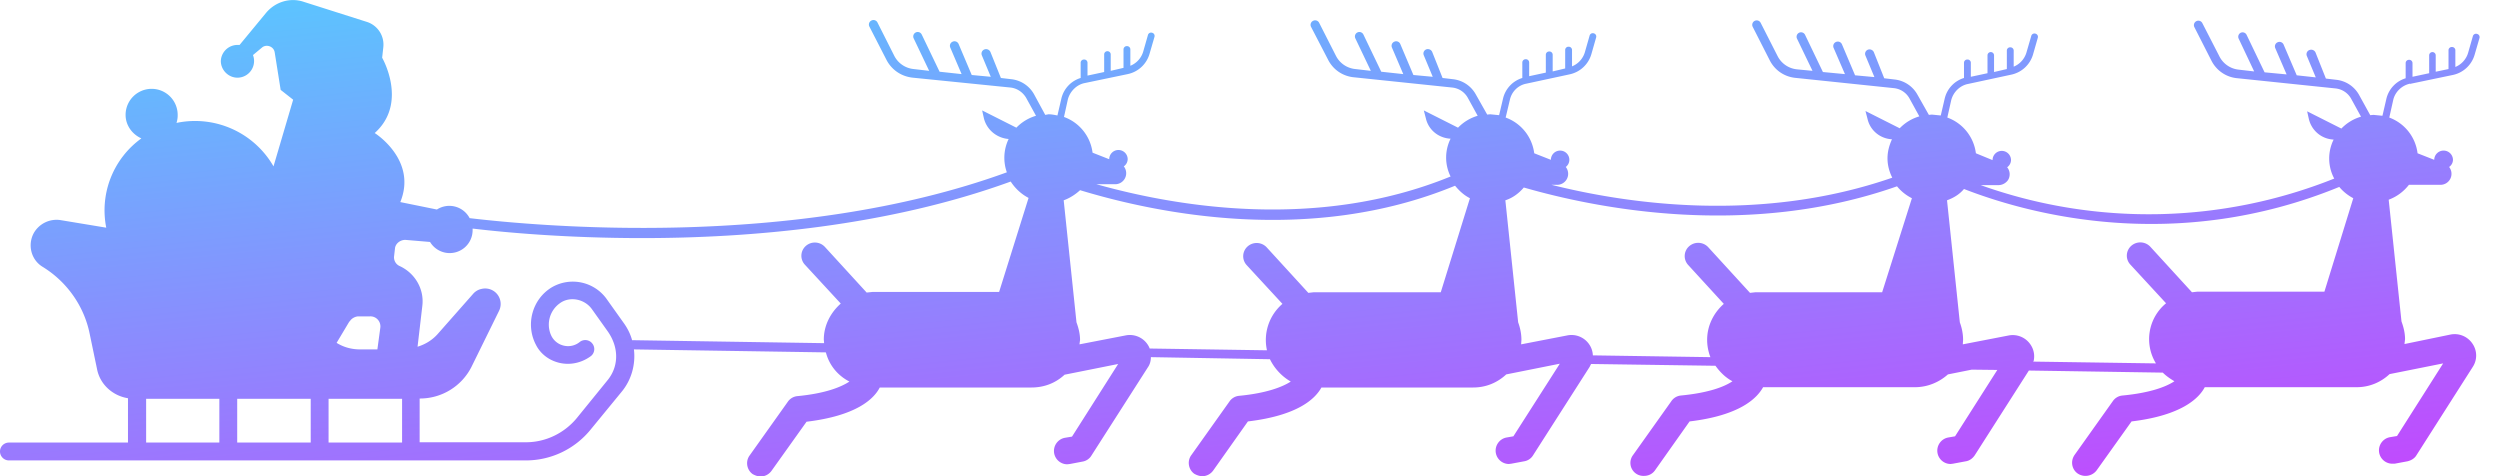<svg xmlns="http://www.w3.org/2000/svg" fill="none" viewBox="0 0 84 16"><path fill="url(#b8e9cf69)" d="m80.97 2.82 1.44-.3a.97.97 0 0 0 .74-.69l.16-.55a.11.11 0 0 0-.08-.14.11.11 0 0 0-.14.07l-.16.56a.74.74 0 0 1-.43.48V1.7a.11.11 0 0 0-.11-.12.11.11 0 0 0-.12.12v.62l-.43.09v-.55a.11.11 0 0 0-.11-.11.11.11 0 0 0-.11.11v.6l-.56.12v-.46a.11.11 0 0 0-.12-.11.11.11 0 0 0-.11.11v.51a.95.95 0 0 0-.65.7l-.13.56-.3-.03-.11.01-.38-.69a1 1 0 0 0-.77-.5l-.34-.04-.35-.88a.16.16 0 0 0-.2-.08.15.15 0 0 0-.09.2l.3.72-.64-.07-.44-1.03a.15.15 0 0 0-.2-.08.15.15 0 0 0-.08.2l.38.88-.74-.07-.6-1.25a.15.15 0 0 0-.2-.08.15.15 0 0 0-.07.2l.52 1.1-.52-.06a.82.82 0 0 1-.65-.45L74 .78a.15.15 0 0 0-.2-.07.15.15 0 0 0-.07.2l.57 1.12c.17.34.5.57.89.6l3.27.34c.23.02.43.15.54.35l.33.6a1.5 1.5 0 0 0-.66.4l-1.15-.58.06.27c.1.39.43.66.83.68A1.43 1.43 0 0 0 78.43 6a16.79 16.79 0 0 1-11.88.22h.6c.13 0 .25-.07.32-.17a.37.37 0 0 0-.03-.43.3.3 0 0 0 .13-.24.31.31 0 0 0-.62 0l-.56-.23a1.47 1.47 0 0 0-.96-1.2l.13-.58c.07-.28.3-.5.57-.55l1.44-.31a.97.97 0 0 0 .74-.68l.16-.56a.11.11 0 0 0-.08-.14.11.11 0 0 0-.14.08l-.16.55a.74.74 0 0 1-.43.48V1.7a.11.11 0 0 0-.11-.11.11.11 0 0 0-.12.1v.63l-.43.1v-.56a.11.11 0 0 0-.1-.11.11.11 0 0 0-.12.11v.6l-.56.12V2.1a.11.11 0 0 0-.12-.1.11.11 0 0 0-.11.11v.51a.95.95 0 0 0-.65.7l-.13.56-.3-.03-.1.01-.39-.69a1 1 0 0 0-.77-.5l-.34-.04-.35-.88a.16.16 0 0 0-.2-.08.15.15 0 0 0-.08.2l.3.72-.65-.06-.44-1.04a.15.15 0 0 0-.2-.08.15.15 0 0 0-.08.2l.38.88-.74-.07-.6-1.25a.15.15 0 0 0-.2-.07.15.15 0 0 0-.07.2l.52 1.08-.52-.05a.82.82 0 0 1-.65-.44L59.16.77a.15.15 0 0 0-.2-.07.15.15 0 0 0-.07.2l.57 1.12c.17.34.5.57.9.6l3.26.34c.23.02.43.15.54.35l.33.6a1.5 1.5 0 0 0-.66.4l-1.15-.58.07.27c.09.39.43.66.82.68-.09.2-.15.41-.15.64 0 .23.06.45.16.65-4.41 1.53-8.86.89-11.45.24h.19a.37.37 0 0 0 .29-.6.3.3 0 0 0 .12-.24.31.31 0 0 0-.62 0l-.56-.22a1.47 1.47 0 0 0-.96-1.2l.14-.59c.06-.28.28-.5.56-.55l1.44-.31a.97.97 0 0 0 .74-.68l.16-.56a.11.11 0 0 0-.08-.14.11.11 0 0 0-.14.08l-.16.56a.74.74 0 0 1-.43.47v-.55a.11.11 0 0 0-.11-.11.11.11 0 0 0-.12.11v.62l-.42.1v-.56a.11.11 0 0 0-.12-.11.11.11 0 0 0-.11.11v.6l-.56.12V2.1a.11.11 0 0 0-.12-.11.11.11 0 0 0-.11.11v.52a.95.95 0 0 0-.65.7l-.13.55-.3-.03-.1.01-.39-.69a1 1 0 0 0-.77-.5l-.34-.04-.35-.88a.16.16 0 0 0-.2-.08.15.15 0 0 0-.08.2l.3.72-.65-.06-.44-1.04a.15.15 0 0 0-.2-.08.15.15 0 0 0-.08.2l.38.89-.74-.08-.6-1.25a.15.15 0 0 0-.2-.07.15.15 0 0 0-.07.2l.52 1.09-.52-.06a.82.82 0 0 1-.65-.44L44.32.76a.15.15 0 0 0-.2-.06.15.15 0 0 0-.07.2l.57 1.1c.17.34.5.57.9.6l3.26.34c.23.02.43.15.54.35l.33.6a1.5 1.5 0 0 0-.66.4l-1.15-.58.07.27c.09.39.43.66.83.68a1.42 1.42 0 0 0 0 1.27c-4.5 1.84-9.27 1-11.9.26h.63a.37.37 0 0 0 .29-.6.3.3 0 0 0 .13-.24.31.31 0 0 0-.62 0l-.56-.22a1.47 1.47 0 0 0-.96-1.2l.13-.59c.07-.27.3-.5.57-.55l1.44-.3a.97.97 0 0 0 .74-.7l.16-.55a.11.11 0 0 0-.08-.14.11.11 0 0 0-.14.08l-.16.56a.74.74 0 0 1-.43.47v-.55a.11.11 0 0 0-.11-.11.11.11 0 0 0-.12.11v.62l-.43.1v-.56a.11.11 0 0 0-.11-.1.11.11 0 0 0-.11.1v.6l-.56.12V2.1a.11.11 0 0 0-.12-.1.11.11 0 0 0-.11.1v.52a.95.95 0 0 0-.65.7l-.13.56c-.1-.02-.2-.04-.3-.04l-.11.02-.38-.7a1 1 0 0 0-.77-.5l-.34-.04-.35-.87a.16.16 0 0 0-.2-.09.15.15 0 0 0-.09.2l.3.72-.64-.06-.44-1.04a.15.15 0 0 0-.2-.08.15.15 0 0 0-.08.2l.38.89-.74-.08-.6-1.25a.15.15 0 0 0-.2-.07.15.15 0 0 0-.07.2l.52 1.09-.52-.06a.82.82 0 0 1-.65-.44L29.48.75a.15.15 0 0 0-.2-.06.15.15 0 0 0-.07.2L29.78 2c.17.34.5.57.89.61l3.27.33c.23.02.43.16.54.35l.33.6a1.5 1.5 0 0 0-.66.4L33 3.71l.06.27c.1.39.44.66.83.69a1.46 1.46 0 0 0-.06 1.12c-7.2 2.62-15.84 1.8-18.05 1.54a.77.77 0 0 0-1.1-.29l-1.23-.25c.58-1.42-.86-2.32-.86-2.32 1.13-1.01.25-2.53.25-2.53l.04-.36a.8.8 0 0 0-.54-.84L10.2.06c-.45-.15-.94 0-1.25.36l-.9 1.09h-.07a.56.56 0 0 0-.56.54c0 .3.25.56.56.56a.56.56 0 0 0 .52-.76l.3-.25c.15-.13.4-.04.43.16l.2 1.26.42.33-.66 2.24a3.04 3.04 0 0 0-3.26-1.46.81.81 0 0 0 .04-.27.87.87 0 0 0-1.75 0c0 .35.22.65.53.79a2.98 2.98 0 0 0-1.18 3L2.06 7.4a.88.88 0 0 0-.93.44c-.21.4-.08.9.31 1.13.81.5 1.38 1.31 1.57 2.23l.25 1.2c.1.52.53.9 1.04.98v1.49h-4a.3.3 0 0 0-.3.3c0 .16.13.3.3.3h17.38a2.8 2.8 0 0 0 2.16-1.03l1.05-1.28c.33-.4.47-.92.41-1.42l6.45.1c.11.43.4.78.79.98-.27.18-.8.4-1.75.49a.44.44 0 0 0-.32.19l-1.28 1.8c-.15.2-.1.49.1.63.09.05.18.08.27.08.14 0 .28-.07.37-.2l1.17-1.64c1.67-.2 2.26-.76 2.46-1.15h5.1c.44 0 .82-.16 1.11-.43l1.8-.36-1.55 2.44-.24.04a.45.45 0 0 0-.36.52c.04.22.23.37.44.37l.09-.01.42-.08c.13-.02.24-.1.3-.2l1.9-2.97c.07-.1.1-.22.1-.34l4 .07c.15.31.4.58.7.75-.26.17-.79.39-1.74.48a.44.44 0 0 0-.32.19l-1.28 1.8c-.15.2-.1.49.1.63.09.05.18.08.27.08.14 0 .28-.07.37-.2l1.16-1.64c1.68-.2 2.26-.76 2.47-1.14h5.1c.44 0 .82-.17 1.11-.44l1.8-.36-1.56 2.44-.23.04a.45.45 0 0 0-.36.52c.04.22.23.37.44.37l.08-.01.43-.08c.13-.02.24-.1.3-.2l1.9-2.97.05-.1 4.18.06c.15.21.34.4.57.52-.26.18-.79.39-1.74.48a.44.44 0 0 0-.32.2l-1.28 1.8a.437.437 0 0 0 .37.7c.14 0 .28-.06.37-.19l1.16-1.64c1.68-.2 2.26-.77 2.47-1.15h5.1c.43 0 .82-.17 1.11-.43l.8-.16.86.01-1.42 2.23-.23.04a.45.45 0 0 0-.36.52c.04.22.23.37.44.37l.08-.01.43-.08c.13-.02.23-.1.3-.2l1.82-2.85 4.5.07c.11.11.24.2.39.29-.27.18-.8.39-1.75.48a.44.44 0 0 0-.32.19l-1.28 1.8c-.15.21-.1.49.1.63a.47.47 0 0 0 .64-.11l1.17-1.64c1.67-.2 2.26-.77 2.46-1.15h5.1c.44 0 .82-.17 1.11-.44l1.8-.36-1.55 2.44-.24.04a.45.45 0 0 0-.36.52c.04.22.23.37.44.37h.08l.43-.08c.13-.03.24-.1.3-.2l1.9-2.98a.7.7 0 0 0-.02-.78.72.72 0 0 0-.73-.3l-1.55.32.02-.16c0-.21-.05-.41-.12-.6l-.43-4.09c.27-.1.5-.27.68-.5H82a.37.37 0 0 0 .29-.6.3.3 0 0 0 .13-.23.31.31 0 0 0-.63-.01l-.56-.22a1.47 1.47 0 0 0-.95-1.2l.13-.58c.06-.28.29-.5.57-.56v.02ZM11.75 10.8c.06-.1.17-.16.28-.17h.4c.21-.01.37.17.35.37l-.1.74h-.58c-.28 0-.55-.07-.79-.22l.43-.72h.01Zm-4.38 4.07H4.91V13.4h2.46v1.47Zm3.07 0H7.97V13.4h2.47v1.47Zm3.07 0h-2.47V13.4h2.47v1.47Zm7.73-3.43c-.05-.2-.15-.4-.27-.57l-.57-.8a1.4 1.4 0 0 0-1.87-.41c-.65.4-.88 1.25-.52 1.93.1.2.26.36.45.47.46.26 1 .2 1.4-.1a.3.3 0 0 0 .04-.42.3.3 0 0 0-.42-.05.62.62 0 0 1-.55.12.62.62 0 0 1-.42-.36.88.88 0 0 1 .3-1.06c.34-.25.84-.14 1.08.2l.52.73c.4.56.38 1.2 0 1.66l-1.04 1.28c-.42.5-1.04.8-1.7.8H14.1v-1.47h.01c.73 0 1.4-.41 1.73-1.06l.93-1.89a.52.52 0 0 0-.6-.73c-.1.02-.2.08-.27.16l-1.2 1.36c-.18.2-.41.34-.67.42l.16-1.37c.07-.56-.24-1.1-.76-1.34a.32.32 0 0 1-.19-.32l.03-.26c.01-.17.17-.3.35-.3l.83.07a.77.77 0 0 0 1.43-.41v-.04c1 .12 3.08.32 5.7.32 3.61 0 8.23-.39 12.38-1.9.15.23.35.42.6.55l-.99 3.16h-4.26l-.19.02-1.4-1.53a.46.46 0 0 0-.64-.04.44.44 0 0 0-.03.64l1.2 1.3c-.34.3-.57.73-.57 1.21l.01.12-6.45-.1v.01Zm17.39.27a.7.7 0 0 0-.08-.15.72.72 0 0 0-.73-.29l-1.55.3.02-.15c0-.2-.05-.4-.12-.59l-.43-4.1c.2-.07.4-.2.55-.34 2.57.78 7.73 1.86 12.6-.15.14.17.3.32.5.42l-.98 3.16h-4.27l-.18.02-1.4-1.53a.46.46 0 0 0-.64-.03.44.44 0 0 0-.03.63l1.2 1.3a1.6 1.6 0 0 0-.52 1.56l-3.95-.06Zm14.89.23a.7.7 0 0 0-.13-.38.72.72 0 0 0-.73-.29l-1.55.3.01-.15c0-.2-.04-.4-.11-.59l-.43-4.1c.25-.08.46-.24.62-.43 2.43.7 7.51 1.73 12.54-.04.13.16.3.3.5.4l-1 3.16h-4.26l-.18.02-1.4-1.53a.46.46 0 0 0-.64-.04.44.44 0 0 0-.04.63l1.2 1.31c-.34.3-.56.73-.56 1.21 0 .2.04.4.11.58l-3.96-.06Zm14.8.23a.7.7 0 0 0-.1-.6.72.72 0 0 0-.72-.3l-1.55.3.01-.15c0-.2-.04-.4-.11-.59l-.43-4.1c.22-.08.42-.2.57-.38 2.21.86 7.12 2.18 12.61-.07.13.16.3.29.47.38L78.1 9.8h-4.27l-.18.02-1.4-1.53a.46.46 0 0 0-.64-.03.44.44 0 0 0-.03.63l1.2 1.3a1.56 1.56 0 0 0-.34 2.02l-4.1-.06Z"></path><defs><linearGradient id="b8e9cf69" x1="-16.01" x2="-8.22" y1="-8.67" y2="63.6" gradientUnits="userSpaceOnUse"><stop stop-color="#2BFFFF"></stop><stop offset="0.67" stop-color="#FD01FD"></stop></linearGradient></defs></svg>

